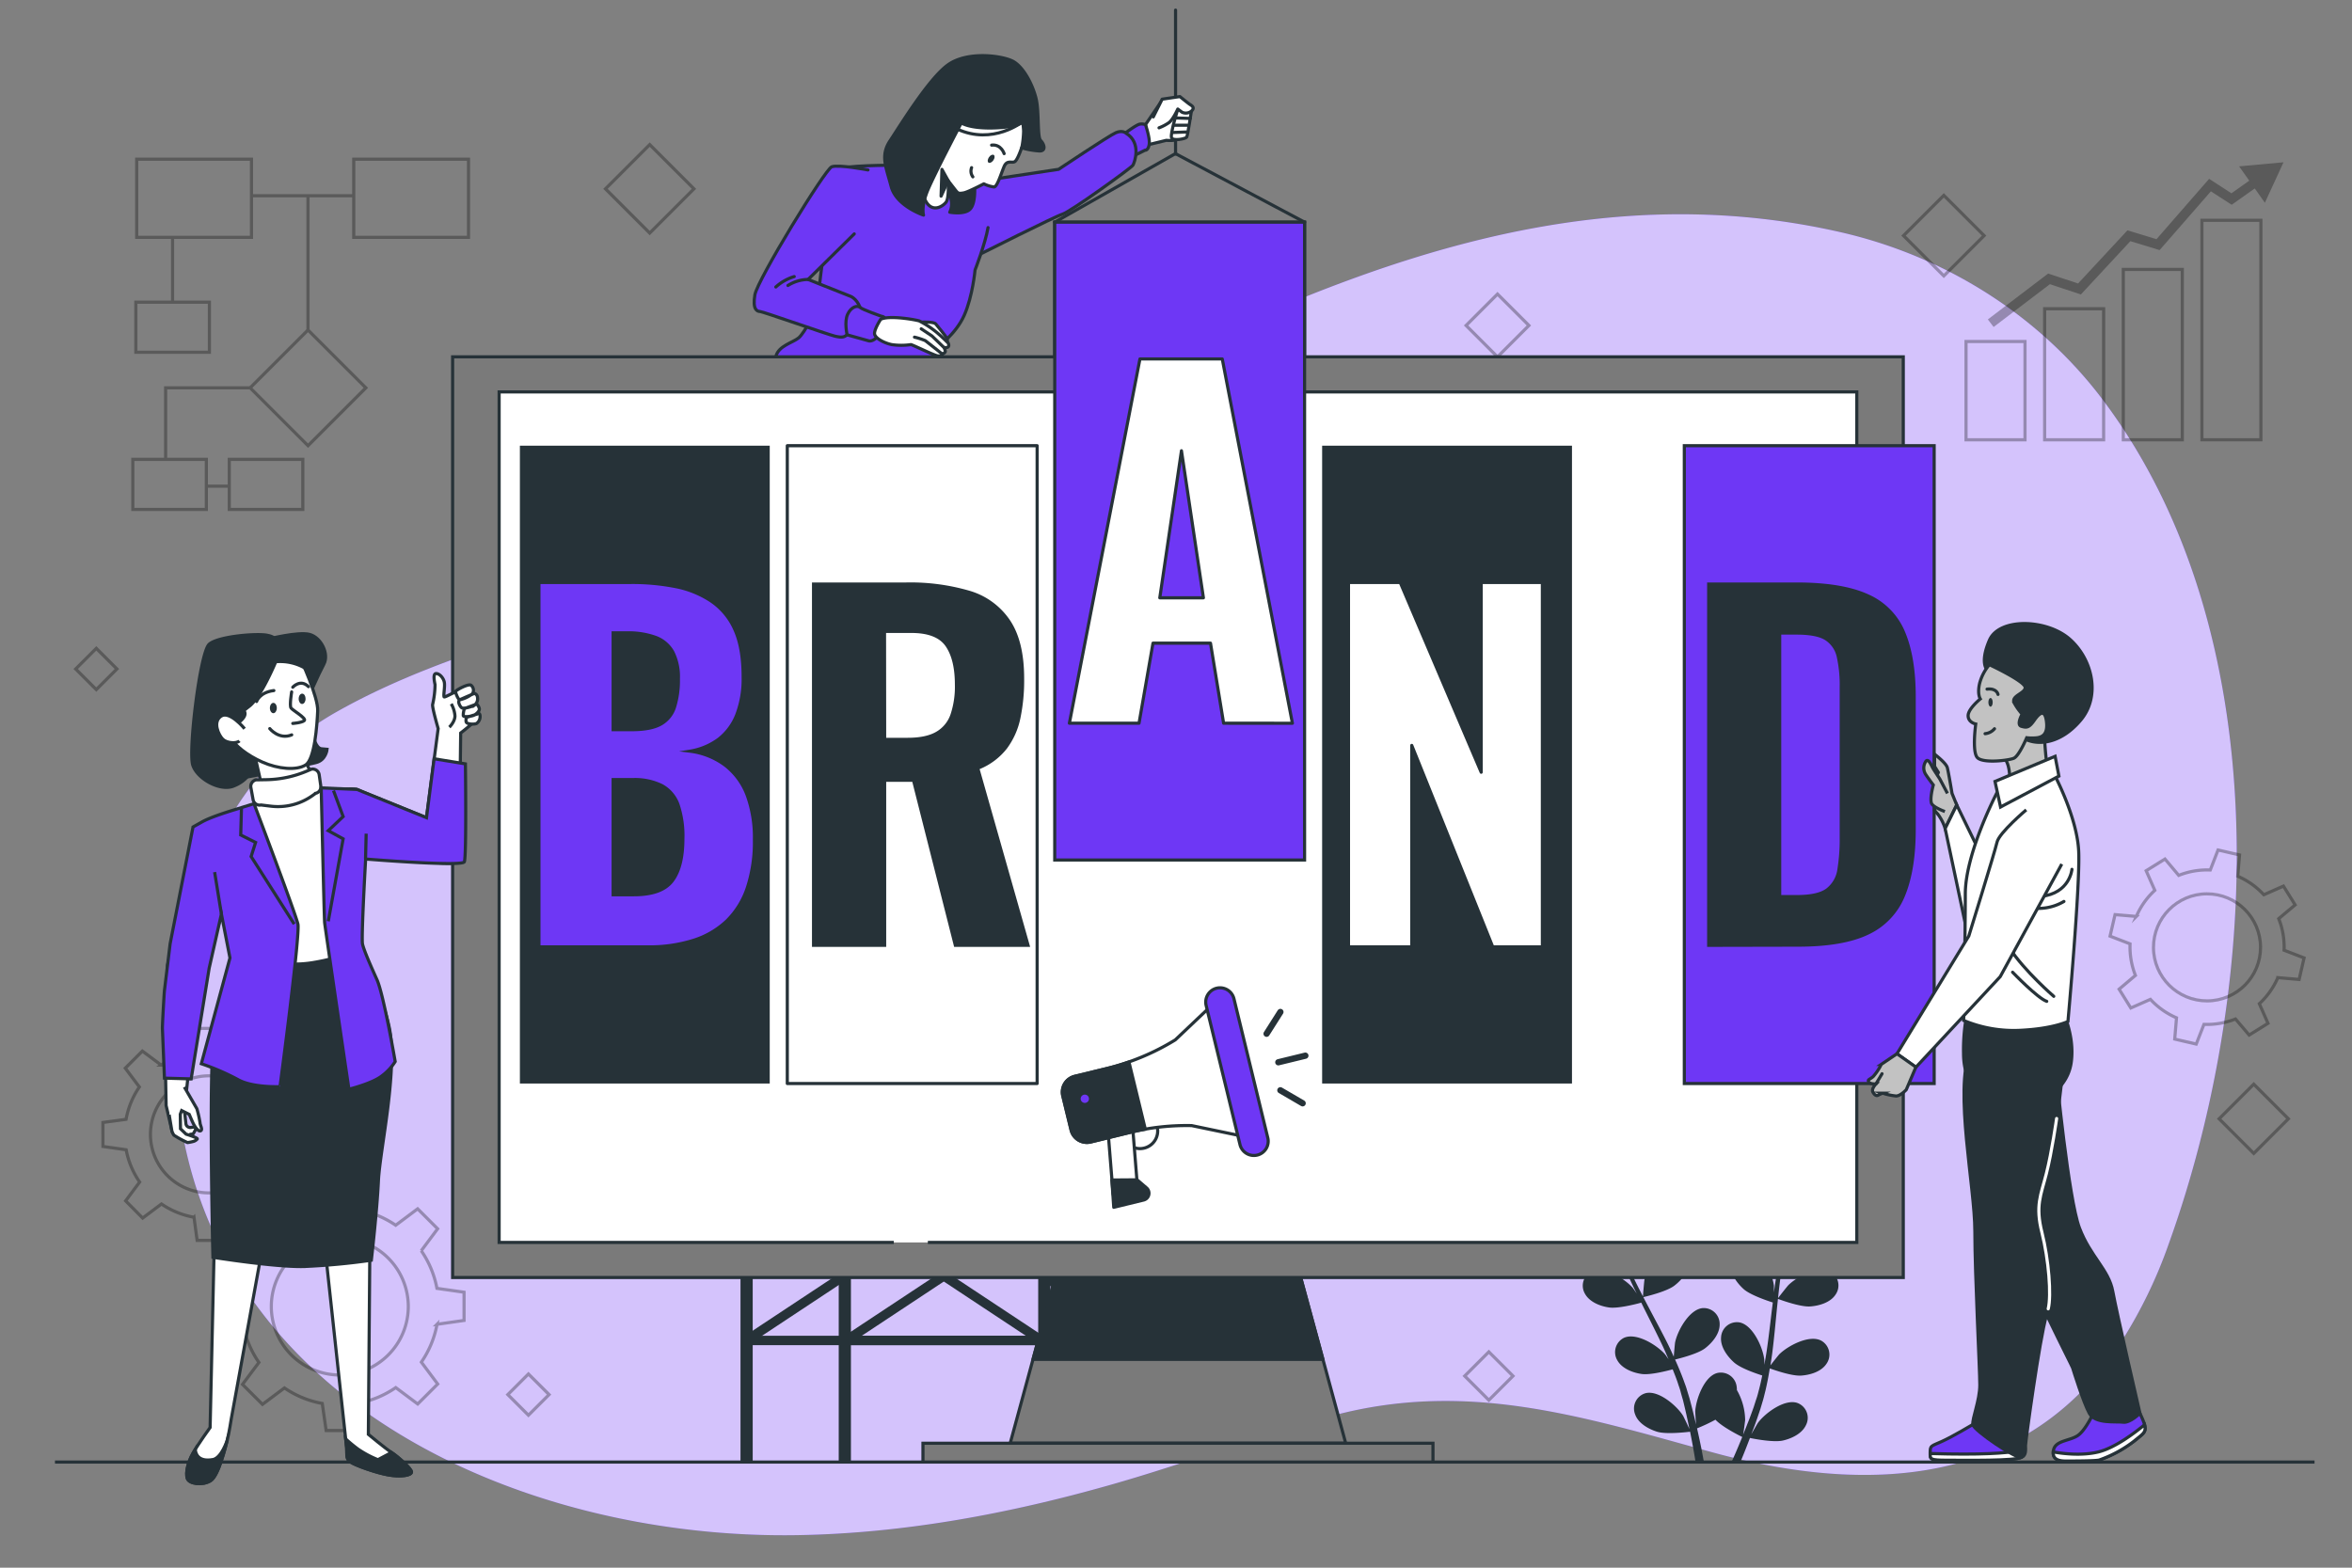 <svg xmlns="http://www.w3.org/2000/svg" viewBox="0 0 750 500"><rect x="0" y="0" width="750" height="500" fill="#808080" stroke="none"/><g id="freepik--background-simple--inject-94"><path d="M291.24,154.82C383.85,109.22,479.09,49.6,586.67,74c33.36,7.56,63.71,26.48,84.23,54,54.87,73.52,50.41,186.13,20.6,268.89a150.45,150.45,0,0,1-15,30.92c-30.26,46.7-81.24,48.9-130.42,35.4C504.47,451.75,467.6,440,424.61,451.61c-23.81,6.44-46.89,15.28-70.61,22-32.3,9.17-65.59,15.39-99.23,16-89,1.67-190.64-43.72-198.52-143.1a156.48,156.48,0,0,1-.31-19.37c1.77-39.67,14.88-79.4,51.23-100,36.53-20.7,79.88-28.89,119-43.58C248.36,175.24,269.92,165.31,291.24,154.82Z" style="fill:#6E37F5"></path><path d="M291.24,154.82C383.85,109.22,479.09,49.6,586.67,74c33.36,7.56,63.71,26.48,84.23,54,54.87,73.52,50.41,186.13,20.6,268.89a150.45,150.45,0,0,1-15,30.92c-30.26,46.7-81.24,48.9-130.42,35.4C504.47,451.75,467.6,440,424.61,451.61c-23.81,6.44-46.89,15.28-70.61,22-32.3,9.17-65.59,15.39-99.23,16-89,1.67-190.64-43.72-198.52-143.1a156.48,156.48,0,0,1-.31-19.37c1.77-39.67,14.88-79.4,51.23-100,36.53-20.7,79.88-28.89,119-43.58C248.36,175.24,269.92,165.31,291.24,154.82Z" style="fill:#fff;opacity:0.7"></path></g><g id="freepik--Floor--inject-94"><line x1="738.05" y1="466.31" x2="17.53" y2="466.31" style="fill:none;stroke:#263238;stroke-miterlimit:10"></line></g><g id="freepik--Plant--inject-94"><path d="M501.81,374.75c3.08,1.35,10.61,1.18,10.61,1.18s-1.61-4.93-1.76-5.23c-1.65-3.45-6.87-9.16-11.12-8.59a5.09,5.09,0,0,0-4.08,6.37C496.17,371.42,499.19,373.61,501.81,374.75Z" style="fill:#263238"></path><path d="M504.41,396.56c3.19.46,9.91-1.48,10.45-1.64a89.8,89.8,0,0,0,4.07,11.27c.92,2.14,1.92,4.27,3,6.39-.61-.9-1.17-1.7-1.26-1.8-2.5-2.9-9.05-7-13-5.34a5.08,5.08,0,0,0-2.25,7.21c1.46,2.65,4.95,4,7.78,4.37s8.64-1.12,10.16-1.55c.4.81.79,1.62,1.2,2.43,1.94,3.87,3.9,7.73,5.71,11.57.63,1.35,1.21,2.71,1.79,4.06-.54-.79-1-1.46-1.09-1.55-2.51-2.9-9-7-13-5.35a5.09,5.09,0,0,0-2.25,7.21c1.46,2.66,5,4,7.78,4.38s8.08-1,9.88-1.48c.56,1.41,1.12,2.81,1.59,4.2.3,1,.66,1.85.91,2.83s.53,1.91.8,2.85c.44,1.83.9,3.72,1.28,5.52.28,1.25.52,2.45.77,3.65-.62-1.36-1.89-4-2-4.19-2-3.24-7.88-8.31-12-7.25a5.07,5.07,0,0,0-3.31,6.79c1,2.84,4.29,4.66,7,5.5,3,.92,9.68.08,10.51,0,.4,2,.77,3.93,1.09,5.77q.36,2,.66,3.93h2.67c-.26-1.4-.53-2.86-.83-4.4-.4-2-.87-4.18-1.37-6.38a55.24,55.24,0,0,0,5.87-2.76c2.19,2.37,7.82,5.16,8.55,5.51-.77,1.88-1.53,3.71-2.28,5.42-.39.9-.78,1.76-1.16,2.61h2.83l.67-1.63c.79-1.9,1.59-4,2.39-6.08.81.17,7.41,1.51,10.49.82,2.79-.63,6.17-2.21,7.41-5a5.06,5.06,0,0,0-2.8-7c-4.06-1.37-10.27,3.25-12.54,6.33-.14.18-1.37,2.32-2.13,3.68.33-.87.65-1.71,1-2.61.65-1.76,1.25-3.55,1.89-5.46.28-.94.57-1.89.85-2.84s.51-2,.77-3c.55-2.33,1-4.7,1.39-7.11,1.55.56,7.09,2.49,10,2.29s6.44-1.25,8.09-3.79a5.08,5.08,0,0,0-1.71-7.36c-3.81-2-10.64,1.66-13.36,4.36-.17.17-1.9,2.33-2.82,3.53.22-1.45.46-2.89.64-4.37.53-4.25.93-8.57,1.35-12.88.13-1.32.27-2.63.41-3.95.55.21,7.08,2.64,10.29,2.41,2.85-.2,6.43-1.24,8.08-3.78a5.08,5.08,0,0,0-1.7-7.36c-3.81-2-10.65,1.66-13.36,4.36-.21.2-2.69,3.31-3.28,4.13.3-2.89.63-5.78,1.08-8.61a88.5,88.5,0,0,1,2.47-11.33c.25.1,7.06,2.67,10.34,2.44,2.86-.2,6.44-1.25,8.09-3.79a5.08,5.08,0,0,0-1.71-7.36c-3.81-2-10.64,1.66-13.36,4.36-.21.22-2.88,3.56-3.32,4.2.06-.21.1-.44.17-.66a65.18,65.18,0,0,1,4.49-10.71c1-1.91,2-3.68,3.06-5.38,1.22.61,6.81,3.32,9.8,3.44s6.53-.53,8.45-2.87a5.08,5.08,0,0,0-.89-7.5c-3.57-2.38-10.76.48-13.76,2.86-.16.13-1.67,1.63-2.75,2.75.48-.77,1-1.56,1.45-2.28,1.79-2.7,3.6-5.06,5.22-7.14.93-1.18,1.8-2.22,2.62-3.19,1.5,0,7.57-.21,10.22-1.46s5.55-3.48,6.18-6.44a5.08,5.08,0,0,0-4.24-6.25c-4.27-.46-9.34,5.38-10.89,8.88-.14.3-1.7,5.27-1.62,5.27H588c-.81.92-1.66,1.91-2.57,3-1.67,2-3.54,4.38-5.4,7.06a88.54,88.54,0,0,0-5.59,8.91A66.43,66.43,0,0,0,569.67,393a1,1,0,0,1,0,.14c0-1.26,0-4.78-.07-5-.49-3.8-3.67-10.85-7.89-11.63a5.07,5.07,0,0,0-5.85,4.77c-.25,3,1.94,6,4.07,7.95,2.41,2.14,9.09,4.23,9.62,4.39a89.65,89.65,0,0,0-2.82,11.65c-.41,2.3-.75,4.62-1.07,6.95,0-1.08,0-2.06,0-2.19-.49-3.8-3.68-10.85-7.9-11.63a5.08,5.08,0,0,0-5.85,4.78c-.25,3,1.94,6,4.07,7.94s7.83,3.82,9.33,4.3c-.11.9-.23,1.79-.34,2.69-.51,4.3-1,8.6-1.62,12.8-.22,1.48-.48,2.93-.74,4.38,0-1,0-1.77-.06-1.9-.49-3.8-3.67-10.85-7.89-11.63a5.07,5.07,0,0,0-5.85,4.78c-.25,3,1.94,6,4.07,7.94s7.27,3.64,9.06,4.22c-.31,1.47-.63,3-1,4.37-.27,1-.47,1.91-.8,2.87s-.61,1.88-.91,2.81c-.64,1.78-1.29,3.61-2,5.32-.45,1.19-.91,2.32-1.37,3.46.23-1.47.62-4.36.63-4.6a19.78,19.78,0,0,0-2.64-9.59,6,6,0,0,0-.07-1.12,5.08,5.08,0,0,0-6.21-4.31c-4.15,1.1-6.77,8.38-7,12.2,0,.23.14,2.69.26,4.24-.21-.9-.41-1.78-.63-2.7-.44-1.83-.92-3.65-1.44-5.61l-.86-2.83c-.27-1-.67-1.93-1-2.9-.82-2.24-1.76-4.48-2.76-6.7,1.61-.39,7.28-1.83,9.56-3.58s4.68-4.59,4.66-7.62a5.08,5.08,0,0,0-5.48-5.2c-4.27.47-8,7.26-8.74,11-.05.23-.3,3-.41,4.5-.61-1.33-1.21-2.67-1.87-4-1.91-3.83-4-7.66-6-11.48-.63-1.18-1.23-2.35-1.84-3.52.57-.14,7.36-1.71,9.91-3.67,2.27-1.74,4.68-4.59,4.66-7.62a5.08,5.08,0,0,0-5.49-5.19c-4.26.46-8,7.25-8.73,11-.06.29-.42,4.25-.46,5.26-1.34-2.58-2.66-5.17-3.85-7.78a89.44,89.44,0,0,1-4.19-10.81c.27-.06,7.36-1.67,10-3.68,2.27-1.74,4.68-4.59,4.66-7.61a5.08,5.08,0,0,0-5.48-5.2c-4.27.46-8,7.26-8.74,11-.06.29-.44,4.55-.46,5.33-.06-.21-.16-.43-.22-.64a65.24,65.24,0,0,1-2.17-11.42c-.24-2.13-.35-4.18-.41-6.17,1.35-.17,7.52-1,10.07-2.53s5.15-4.05,5.46-7.06a5.07,5.07,0,0,0-4.87-5.77c-4.29,0-8.72,6.34-9.9,10-.06.2-.49,2.28-.78,3.81,0-.9,0-1.83,0-2.7,0-3.24.21-6.21.42-8.84.13-1.49.27-2.84.42-4.1,1.24-.85,6.2-4.36,7.73-6.86s2.7-6,1.59-8.78a5.07,5.07,0,0,0-7-2.87c-3.82,2-4.82,9.64-4.19,13.41.06.33,1.5,5.34,1.56,5.3l.08-.06c-.17,1.21-.34,2.51-.49,3.93-.26,2.63-.53,5.61-.61,8.86a92.54,92.54,0,0,0,.25,10.52,66.62,66.62,0,0,0,1.95,11.6.78.78,0,0,0,.05.14c-.68-1.06-2.67-4-2.84-4.17-2.51-2.89-9.05-7-13-5.34a5.08,5.08,0,0,0-2.25,7.21C498.09,394.83,501.58,396.15,504.41,396.56Z" style="fill:#263238"></path><path d="M578,376.41c.06,0,1.37-5,1.41-5.33.53-3.8-.68-11.44-4.54-13.3a5.08,5.08,0,0,0-6.91,3.06c-1,2.84.28,6.33,1.83,8.73C571.58,372.39,578,376.4,578,376.41Z" style="fill:#263238"></path></g><g id="freepik--Shapes--inject-94"><g style="opacity:0.3"><rect x="470.44" y="96.73" width="14.17" height="14.17" transform="translate(66.45 368.06) rotate(-45)" style="fill:none;stroke:#000;stroke-miterlimit:10"></rect><rect x="26.05" y="208.71" width="9.3" height="9.3" transform="translate(-141.87 84.2) rotate(-45)" style="fill:none;stroke:#000;stroke-miterlimit:10"></rect><rect x="163.85" y="440.15" width="9.3" height="9.3" transform="translate(-265.16 249.42) rotate(-45)" style="fill:none;stroke:#000;stroke-miterlimit:10"></rect><rect x="710.87" y="349.03" width="15.61" height="15.61" transform="translate(-41.83 612.69) rotate(-45)" style="fill:none;stroke:#000;stroke-miterlimit:10"></rect><rect x="469.31" y="433.42" width="10.89" height="10.89" transform="translate(-171.27 464.24) rotate(-45)" style="fill:none;stroke:#000;stroke-miterlimit:10"></rect><rect x="197.2" y="50.26" width="19.95" height="19.95" transform="translate(18.09 164.13) rotate(-45)" style="fill:none;stroke:#000;stroke-miterlimit:10"></rect><rect x="610.76" y="66.07" width="18.17" height="18.17" transform="translate(128.4 460.31) rotate(-45)" style="fill:none;stroke:#000;stroke-miterlimit:10"></rect></g></g><g id="freepik--chart-2--inject-94"><g style="opacity:0.3"><rect x="702.15" y="70.25" width="18.81" height="70.01" transform="translate(1423.1 210.51) rotate(180)" style="fill:none;stroke:#000;stroke-miterlimit:10"></rect><rect x="677.07" y="85.92" width="18.81" height="54.34" transform="translate(1372.95 226.19) rotate(180)" style="fill:none;stroke:#000;stroke-miterlimit:10"></rect><rect x="652" y="98.46" width="18.81" height="41.8" transform="translate(1322.8 238.73) rotate(180)" style="fill:none;stroke:#000;stroke-miterlimit:10"></rect><rect x="626.92" y="108.91" width="18.81" height="31.35" transform="translate(1272.65 249.18) rotate(180)" style="fill:none;stroke:#000;stroke-miterlimit:10"></rect><polygon points="635.72 104.29 633.88 101.88 653.11 87.25 662.65 90.42 678.39 73.47 687.65 76.29 704.44 57.04 711.55 61.65 718.94 56.42 720.69 58.9 711.63 65.31 705 61.02 688.65 79.76 679.32 76.92 663.54 93.92 653.67 90.63 635.72 104.29"></polygon><polygon points="722.22 64.66 728.16 51.76 714.01 53.06 722.22 64.66"></polygon></g></g><g id="freepik--chart-1--inject-94"><g style="opacity:0.3"><line x1="79.81" y1="62.43" x2="112.96" y2="62.43" style="fill:none;stroke:#000;stroke-miterlimit:10"></line><line x1="98.21" y1="105.25" x2="98.21" y2="62.43" style="fill:none;stroke:#000;stroke-miterlimit:10"></line><line x1="55.03" y1="75.65" x2="55.03" y2="96.35" style="fill:none;stroke:#000;stroke-miterlimit:10"></line><polyline points="80.04 123.7 52.81 123.7 52.81 146.51" style="fill:none;stroke:#000;stroke-miterlimit:10"></polyline><line x1="65.8" y1="155.06" x2="73.28" y2="155.06" style="fill:none;stroke:#000;stroke-miterlimit:10"></line><rect x="43.59" y="50.77" width="36.6" height="24.93" style="fill:none;stroke:#000;stroke-miterlimit:10"></rect><rect x="112.8" y="50.77" width="36.6" height="24.93" style="fill:none;stroke:#000;stroke-miterlimit:10"></rect><rect x="73.12" y="146.5" width="23.45" height="15.97" transform="translate(169.68 308.98) rotate(180)" style="fill:none;stroke:#000;stroke-miterlimit:10"></rect><rect x="43.32" y="96.38" width="23.45" height="15.97" style="fill:none;stroke:#000;stroke-miterlimit:10"></rect><rect x="42.35" y="146.5" width="23.45" height="15.97" transform="translate(108.15 308.98) rotate(180)" style="fill:none;stroke:#000;stroke-miterlimit:10"></rect><rect x="85.17" y="110.65" width="26.09" height="26.09" transform="translate(-58.7 105.68) rotate(-45)" style="fill:none;stroke:#000;stroke-miterlimit:10"></rect></g></g><g id="freepik--Gears--inject-94"><path d="M700.33,333l-6.86-1.59.57-6.79a24.4,24.4,0,0,1-8.32-5.89l-6.25,2.76-3.73-6,5.2-4.39a24.69,24.69,0,0,1-1.71-10.06l-6.38-2.47,1.59-6.86,6.79.58a24.31,24.31,0,0,1,5.89-8.32l-2.76-6.26,6-3.73,4.39,5.21a24.36,24.36,0,0,1,10.06-1.71l2.47-6.38,6.86,1.58-.58,6.79a24.47,24.47,0,0,1,8.32,5.9l6.26-2.76,3.73,6L726.63,293a24.34,24.34,0,0,1,1.71,10.06l6.38,2.46-1.58,6.87-6.79-.58a24.56,24.56,0,0,1-5.9,8.32l2.76,6.25-6,3.74L712.85,325a24.66,24.66,0,0,1-10.06,1.71Z" style="fill:none;stroke:#000;stroke-miterlimit:10;opacity:0.3"></path><circle cx="703.79" cy="302.1" r="17.07" transform="translate(-1.18 2.76) rotate(-0.22)" style="fill:none;stroke:#000;stroke-miterlimit:10;opacity:0.3"></circle><g style="opacity:0.3"><path d="M139.57,441.42l-6.37,6.37-7-5.23a31.41,31.41,0,0,1-12,5L113,456.25h-9l-1.24-8.63a31.18,31.18,0,0,1-12.06-4.95l-7,5.24-6.37-6.37,5.23-7a31,31,0,0,1-5-12l-8.66-1.24v-9l8.62-1.23a31.4,31.4,0,0,1,5-12.07l-5.25-7,6.37-6.37,7,5.23a31.41,31.41,0,0,1,12-5l1.24-8.66h9l1.23,8.63a31.22,31.22,0,0,1,12.07,4.95l7-5.24,6.37,6.37-5.22,7a31.34,31.34,0,0,1,5,12l8.65,1.23v9l-8.62,1.23a31.24,31.24,0,0,1-5,12.07ZM123.8,401.26a21.84,21.84,0,1,0,0,30.89A21.85,21.85,0,0,0,123.8,401.26Z" style="fill:none;stroke:#000;stroke-miterlimit:10"></path><path d="M93.33,382.93l-5.45,5.44-6-4.47a26.8,26.8,0,0,1-10.29,4.31l-1.06,7.4H62.86l-1-7.38A26.63,26.63,0,0,1,51.49,384l-6,4.49L40.06,383l4.47-6a26.71,26.71,0,0,1-4.3-10.29l-7.41-1.06V358L40.2,357a26.7,26.7,0,0,1,4.24-10.32l-4.49-6,5.45-5.45,6,4.47a26.78,26.78,0,0,1,10.29-4.3l1.06-7.4h7.71l1,7.38a26.83,26.83,0,0,1,10.32,4.23l6-4.48,5.45,5.44-4.47,6a26.82,26.82,0,0,1,4.3,10.3l7.4,1.06v7.7l-7.37,1.05a26.72,26.72,0,0,1-4.24,10.32ZM79.84,348.59a18.67,18.67,0,1,0,0,26.41A18.67,18.67,0,0,0,79.84,348.59Z" style="fill:none;stroke:#000;stroke-miterlimit:10"></path></g></g><g id="freepik--character-2--inject-94"><rect x="233.03" y="270.06" width="142.78" height="4.71" style="fill:#263238;stroke:#263238;stroke-miterlimit:10"></rect><rect x="236.63" y="273.29" width="2.89" height="192.75" style="fill:#263238;stroke:#263238;stroke-miterlimit:10"></rect><line x1="269.88" y1="301.72" x2="363.85" y2="363.88" style="fill:none;stroke:#263238;stroke-miterlimit:10;stroke-width:3px"></line><line x1="363.85" y1="301.72" x2="269.88" y2="363.88" style="fill:none;stroke:#263238;stroke-miterlimit:10;stroke-width:3px"></line><rect x="267.95" y="273.29" width="2.89" height="192.75" style="fill:#263238;stroke:#263238;stroke-miterlimit:10"></rect><rect x="331.56" y="273.29" width="2.89" height="192.75" style="fill:#263238;stroke:#263238;stroke-miterlimit:10"></rect><rect x="362.88" y="273.29" width="2.89" height="192.75" style="fill:#263238;stroke:#263238;stroke-miterlimit:10"></rect><line x1="238.08" y1="301.72" x2="332.04" y2="363.88" style="fill:none;stroke:#263238;stroke-miterlimit:10;stroke-width:3px"></line><line x1="332.04" y1="301.72" x2="238.08" y2="363.88" style="fill:none;stroke:#263238;stroke-miterlimit:10;stroke-width:3px"></line><line x1="269.88" y1="365.33" x2="363.85" y2="427.49" style="fill:none;stroke:#263238;stroke-miterlimit:10;stroke-width:3px"></line><line x1="363.85" y1="365.33" x2="269.88" y2="427.49" style="fill:none;stroke:#263238;stroke-miterlimit:10;stroke-width:3px"></line><line x1="365.79" y1="363.88" x2="270.86" y2="363.88" style="fill:none;stroke:#263238;stroke-miterlimit:10;stroke-width:3px"></line><line x1="238.08" y1="365.33" x2="332.04" y2="427.49" style="fill:none;stroke:#263238;stroke-miterlimit:10;stroke-width:3px"></line><line x1="332.04" y1="365.33" x2="238.08" y2="427.49" style="fill:none;stroke:#263238;stroke-miterlimit:10;stroke-width:3px"></line><line x1="333.01" y1="363.88" x2="238.08" y2="363.88" style="fill:none;stroke:#263238;stroke-miterlimit:10;stroke-width:3px"></line><line x1="365.79" y1="427.53" x2="270.86" y2="427.53" style="fill:none;stroke:#263238;stroke-miterlimit:10;stroke-width:3px"></line><line x1="333.01" y1="427.53" x2="238.08" y2="427.53" style="fill:none;stroke:#263238;stroke-miterlimit:10;stroke-width:3px"></line><line x1="374.86" y1="49.11" x2="374.86" y2="3.22" style="fill:#fff;stroke:#263238;stroke-linecap:round;stroke-linejoin:round"></line><polyline points="336.33 70.86 374.82 48.99 416 70.86" style="fill:none;stroke:#263238;stroke-linecap:round;stroke-linejoin:round"></polyline><path d="M370.26,32.46l-5,7.31,1.16,6.32,5.49-1.33s3.16.33,4.32-.67.66-8.31.66-8.31S373.75,30.8,370.26,32.46Z" style="fill:#fff;stroke:#263238;stroke-linecap:round;stroke-linejoin:round"></path><path d="M379.9,35.45s-1.17,7.81-1.5,8.31-4.32,1.33-4.82.16,2-9.14,2-9.14Z" style="fill:#fff;stroke:#263238;stroke-linecap:round;stroke-linejoin:round"></path><path d="M367.76,37.28l2.83-5.65,5.65-.83s2.66,2.16,3.16,2.49,1.83,1,.5,2.16a2.86,2.86,0,0,1-3,.33l-1.33-1s-1.49,3.33-2.82,4.33a14.58,14.58,0,0,1-3.16,1.66" style="fill:#fff;stroke:#263238;stroke-linecap:round;stroke-linejoin:round"></path><line x1="374.74" y1="37.61" x2="379.56" y2="37.78" style="fill:none;stroke:#263238;stroke-linecap:round;stroke-linejoin:round"></line><line x1="374.25" y1="39.94" x2="378.57" y2="39.94" style="fill:none;stroke:#263238;stroke-linecap:round;stroke-linejoin:round"></line><line x1="373.91" y1="42.26" x2="378.23" y2="42.1" style="fill:none;stroke:#263238;stroke-linecap:round;stroke-linejoin:round"></line><path d="M365.27,39.77a3.36,3.36,0,0,0-1.83-.17c-1.16.17-5.48,3.49-5.48,3.49l2.16,7.32,5-2.5s1,.17,1.33-1.82S365.27,39.77,365.27,39.77Z" style="fill:#6E37F5;stroke:#263238;stroke-linecap:round;stroke-linejoin:round"></path><path d="M359.07,42.49s-1.07-1.08-3.22-.18S337.57,54,337.57,54s-28.39,4.23-29.46,4.58,4,22.7,4,22.7,24.25-12.23,26.76-13,21.85-14.69,22.39-15.58S364.09,45.53,359.07,42.49Z" style="fill:#6E37F5;stroke:#263238;stroke-linecap:round;stroke-linejoin:round"></path><path d="M301.26,260.76s3.36,1.63,8.12,4.35,7.64,3.57,7.13,4.93-4.07,1.7-10.19,1.87a43.25,43.25,0,0,1-11-1.36c-.68,0-5.6.17-7.47-.51s-.51-5.78-.51-5.78S298.41,259.63,301.26,260.76Z" style="fill:#fff;stroke:#263238;stroke-linecap:round;stroke-linejoin:round"></path><path d="M264,261.8s7,6.24,8.26,7.88-.26,2.71-3.12,3.73-12.77-2.1-16.25-3.73-2.6-2.81-2.6-2.81Z" style="fill:#fff;stroke:#263238;stroke-linecap:round;stroke-linejoin:round"></path><path d="M245.53,127.46s-4.29,9.36-4.06,18.74,9.62,47.37,9.15,52.06-4.69,8.44-4.22,19.69,3.29,41.78,3.29,41.78-.7,4.22-.23,5.86a13.27,13.27,0,0,0,1.17,2.82,39.7,39.7,0,0,1,5.37-3.58c3.53-1.81,8-2.33,8-3a58.15,58.15,0,0,0-1.64-5.63l-.23-5.39s4.45-46.19,5.39-53.93S272,152.3,272,152.3s8,52.18,8.21,53.83-1.17,11.25,1.41,18.28,4.22,24.15,4.22,27.91.93,13.6.93,13.6,4.69,0,7.27-1.18,4.46-3.05,5.16-3.28l2.11-.7a26.62,26.62,0,0,0-.7-3.52,33.23,33.23,0,0,0-2.35-4.92l-.7-31.42s.47-17.35,0-20.17a34,34,0,0,1-.23-6.56c0-.94,0-41.64-1.18-49.14a171.38,171.38,0,0,1-1.49-17.21L249.28,115.9Z" style="fill:#263238;stroke:#263238;stroke-linecap:round;stroke-linejoin:round"></path><path d="M248.89,113.46l-3.36,14s15,10,29.39,10.72,19-2.74,20.11-3.66-.42-6.7-.42-6.7-16.06,1.66-24.36-.36S248.89,113.46,248.89,113.46Z" style="fill:#6E37F5;stroke:#263238;stroke-linecap:round;stroke-linejoin:round"></path><path d="M308.66,61c-.67-.52-1.1-.83-1.1-.83s-7.5-5.82-22.89-7.47c0,0-16.18,0-17.59,1.4s-6.14,38.32-6.19,41.24-4.37,10.92-6.23,12.43-6.35,2.53-7.21,5.78,11.2,18.77,29.86,18.85c8.14,0,17.2-1.36,18.09-2.25s.13-3.95.13-4.65,3.37-14.75,3.37-14.75,5.86-4.11,8.56-10.17,3.46-14.47,3.46-14.47,3.21-8.22,4.14-13.52" style="fill:#6E37F5;stroke:#263238;stroke-linecap:round;stroke-linejoin:round"></path><path d="M284.31,104.36A26.27,26.27,0,0,0,290.8,102" style="fill:none;stroke:#263238;stroke-linecap:round;stroke-linejoin:round"></path><path d="M280,104.6a8,8,0,0,0,2.07.07" style="fill:none;stroke:#263238;stroke-linecap:round;stroke-linejoin:round"></path><path d="M310.78,59.62s.39,5.18-1.41,7.06-6.51,1-6.51,1a6,6,0,0,0,.45-3.89c-.35-2.69-1-7-1-7Z" style="fill:#263238;stroke:#263238;stroke-linecap:round;stroke-linejoin:round"></path><path d="M325.79,47.1s-1.22,3.69-2.12,4.39-2.53-.67-3.5,1.66S318,59.53,317,59.63a10.08,10.08,0,0,1-3.28-1s-5.07,2.66-6.43,2.89-1.71.25-2.42-.64-2.55-3.28-2.55-3.28.41,5.54-.66,6.91-4.16,3.25-6.24,0-2.21-9.43-2.21-9.43L306,36.41l21.19.56S327.19,45.82,325.79,47.1Z" style="fill:#fff;stroke:#263238;stroke-linecap:round;stroke-linejoin:round"></path><path d="M306.07,40.09S298.41,54.68,296,60.28s-1.51,8.33-1.51,8.33-8.66-2.89-10.31-9.11-3.5-9.9-.36-14.61,12.35-19.83,18.47-24.21,16.71-3,20.39-1.3,6.74,7.92,7.73,12.2.31,12.11,1.43,13.23,1.83,3.32-.3,3.34a25.47,25.47,0,0,1-5.73-1,29.78,29.78,0,0,0,.6-5.38c-.11-1.8-.29-2.91-.29-2.91s-1.16,1.7-9.12,1.94-10.43-1.6-10.43-1.6Z" style="fill:#263238;stroke:#263238;stroke-linecap:round;stroke-linejoin:round"></path><path d="M326.1,38.81s-9.46,7.63-20.9,2.34" style="fill:none;stroke:#263238;stroke-linecap:round;stroke-linejoin:round"></path><path d="M320.2,49s-.95-3.08-4-2.71" style="fill:none;stroke:#263238;stroke-linecap:round;stroke-linejoin:round"></path><path d="M309.82,53.47a3.1,3.1,0,0,0,.4,2.93" style="fill:none;stroke:#263238;stroke-linecap:round;stroke-linejoin:round"></path><path d="M316.76,51.13c-.47.67-1.16,1-1.55.73s-.32-1,.14-1.7,1.16-1,1.55-.73S317.23,50.46,316.76,51.13Z" style="fill:#263238"></path><polygon points="302.35 57.61 300.36 54.02 300.09 62.56 302.35 57.61" style="fill:#263238;stroke:#263238;stroke-linecap:round;stroke-linejoin:round"></polygon><path d="M276.78,54.2s-9.43-1.81-11.56-1-23.67,36-24.5,40.8.75,5.33,1.63,5.35,21.41,7.27,23.87,7.86,3,.25,3.91-.43,5.28-5.71,4.11-8.75S271,94.42,271,94.42l-13.31-5.29L272.4,74.6" style="fill:#6E37F5;stroke:#263238;stroke-linecap:round;stroke-linejoin:round"></path><path d="M251.26,91.05a12.34,12.34,0,0,1,6.4-1.92" style="fill:none;stroke:#263238;stroke-linecap:round;stroke-linejoin:round"></path><path d="M253.26,88.21a15.42,15.42,0,0,0-5.87,3.32" style="fill:none;stroke:#263238;stroke-linecap:round;stroke-linejoin:round"></path><path d="M281.07,100.87s-6-2.1-6.83-2.83-2.82-.24-3.95,2.2-.16,6.55-.16,6.55l7,1.95s1.76.4,3.6-2.57S283,101.1,281.07,100.87Z" style="fill:#6E37F5;stroke:#263238;stroke-linecap:round;stroke-linejoin:round"></path><path d="M294,102.74s3.79-.18,4.37.57,3.26,3.82,3.51,4.61.52,1.12-.4,1.33-2.87-1.28-4.49-2.8-3.68-3.5-3.68-3.5Z" style="fill:#fff;stroke:#263238;stroke-linecap:round;stroke-linejoin:round"></path><path d="M280.82,101.85s-2,3.09-1.95,4.53,3,3,5.47,3.53a21.34,21.34,0,0,0,6.13,0c.4,0,6.72,3.09,8.23,3.52s1.8-.54,1.8-.54,1.1-.35.92-1l-.32-1.06s2,.42,1.29-1.37a49.66,49.66,0,0,0-3.81-3.54,31,31,0,0,0-5.44-3.56C292.11,102,283.55,100.46,280.82,101.85Z" style="fill:#fff;stroke:#263238;stroke-linecap:round;stroke-linejoin:round"></path><path d="M291.61,107.53a21.71,21.71,0,0,1,3.46,1.12c.46.35,5.43,4.29,5.43,4.29" style="fill:none;stroke:#263238;stroke-linecap:round;stroke-linejoin:round"></path><polyline points="293.76 104.87 297.18 107.15 301.1 110.93" style="fill:none;stroke:#263238;stroke-linecap:round;stroke-linejoin:round"></polyline><rect x="336.33" y="70.86" width="79.67" height="203.43" style="fill:#6E37F5;stroke:#263238;stroke-miterlimit:10"></rect><path d="M341,230.67,363.5,114.48h26.25l22.37,116.19H390.18L386,205.13H367.66l-4.45,25.54Zm28.83-40h13.91l-7-46.91Z" style="fill:#fff;stroke:#263238;stroke-linecap:round;stroke-linejoin:round"></path></g><g id="freepik--Device--inject-94"><polygon points="429.12 460.31 322.13 460.31 338.18 401.25 413.07 401.25 429.12 460.31" style="fill:#7a7a7a;stroke:#263238;stroke-miterlimit:10"></polygon><polygon points="421.85 433.56 413.07 401.25 338.18 401.25 329.4 433.56 421.85 433.56" style="fill:#263238;stroke:#263238;stroke-linecap:round;stroke-linejoin:round"></polygon><rect x="294.31" y="460.31" width="162.63" height="5.99" style="fill:#7a7a7a;stroke:#263238;stroke-miterlimit:10"></rect><rect x="144.33" y="113.81" width="462.58" height="293.64" style="fill:#7a7a7a;stroke:#263238;stroke-miterlimit:10"></rect><polyline points="285.01 396.26 159.16 396.26 159.16 125 592.09 125 592.09 396.26 295.87 396.26" style="fill:#fff;stroke:#263238;stroke-miterlimit:10"></polyline><path d="M364.83,366.18h0a5.61,5.61,0,0,1-6.78-4.13l-3.59-14.75a5.61,5.61,0,0,1,4.13-6.78h0a5.61,5.61,0,0,1,6.78,4.12L369,359.4A5.61,5.61,0,0,1,364.83,366.18Z" style="fill:#fff;stroke:#263238;stroke-linecap:round;stroke-linejoin:round"></path><path d="M359.13,383.44h0a3.33,3.33,0,0,1-4.23-3.1l-1.49-18.56a4.9,4.9,0,0,1,3.58-5h0a3.34,3.34,0,0,1,4.22,3.1l1.49,18.56A4.89,4.89,0,0,1,359.13,383.44Z" style="fill:#fff;stroke:#263238;stroke-linecap:round;stroke-linejoin:round"></path><path d="M398.8,362.91,380,359a76.15,76.15,0,0,0-19.61,2.14l-12.6,3.07a5.19,5.19,0,0,1-6.27-3.81l-2.64-10.87a5.18,5.18,0,0,1,3.81-6.26l10.19-2.48a76.1,76.1,0,0,0,21.89-9.13l13.31-12.62Z" style="fill:#fff;stroke:#263238;stroke-linecap:round;stroke-linejoin:round"></path><path d="M360,338.71c-2.32.81-4.67,1.52-7.06,2.1l-10.19,2.48a5.18,5.18,0,0,0-3.81,6.26l2.64,10.87a5.19,5.19,0,0,0,6.27,3.81l12.6-3.07c1.58-.38,3.17-.72,4.77-1Z" style="fill:#263238;stroke:#263238;stroke-linecap:round;stroke-linejoin:round"></path><path d="M400.92,368.4h0a4.57,4.57,0,0,1-5.52-3.35L384.61,320.7a4.56,4.56,0,0,1,3.35-5.52h0a4.58,4.58,0,0,1,5.52,3.36l10.79,44.35A4.55,4.55,0,0,1,400.92,368.4Z" style="fill:#6E37F5;stroke:#263238;stroke-linecap:round;stroke-linejoin:round"></path><line x1="408.29" y1="322.76" x2="403.89" y2="329.7" style="fill:none;stroke:#263238;stroke-linecap:round;stroke-linejoin:round;stroke-width:2px"></line><line x1="415.38" y1="351.88" x2="408.28" y2="347.74" style="fill:none;stroke:#263238;stroke-linecap:round;stroke-linejoin:round;stroke-width:2px"></line><line x1="407.63" y1="338.8" x2="416.25" y2="336.7" style="fill:none;stroke:#263238;stroke-linecap:round;stroke-linejoin:round;stroke-width:2px"></line><path d="M362.6,376.29l3,2.58a2.18,2.18,0,0,1,.72,1.17h0a2.23,2.23,0,0,1-1.64,2.7l-9.53,2.32-.6-8.71Z" style="fill:#263238;stroke:#263238;stroke-linecap:round;stroke-linejoin:round"></path><path d="M347.21,350.14a1.32,1.32,0,1,0-1,1.59A1.32,1.32,0,0,0,347.21,350.14Z" style="fill:#6E37F5"></path></g><g id="freepik--Letters--inject-94"><rect x="165.78" y="142.15" width="79.67" height="203.43" style="fill:#263238"></rect><path d="M171.85,302V185.77h29.41a71.85,71.85,0,0,1,14.06,1.29,31.42,31.42,0,0,1,11.4,4.59,21.32,21.32,0,0,1,7.6,9.11q2.66,5.81,2.66,15.13a32,32,0,0,1-2,12,18.3,18.3,0,0,1-5.74,7.82,21.13,21.13,0,0,1-9.18,3.87,23.73,23.73,0,0,1,11.33,4.59,21.78,21.78,0,0,1,6.89,9.47,39.31,39.31,0,0,1,2.29,14.2,46.79,46.79,0,0,1-2.22,15.2,26.62,26.62,0,0,1-6.53,10.62,27.29,27.29,0,0,1-10.61,6.23A46.7,46.7,0,0,1,206.57,302Zm23.67-69.28h5.88c4.11,0,7.22-.59,9.33-1.79a9.43,9.43,0,0,0,4.37-5.45,28.72,28.72,0,0,0,1.22-9,17.6,17.6,0,0,0-1.79-8.53,10.38,10.38,0,0,0-5.45-4.66,25.54,25.54,0,0,0-9.26-1.44h-4.3Zm0,52.65h6.6q8.9,0,12.26-4.45t3.37-13.34a31.22,31.22,0,0,0-1.57-11,11.21,11.21,0,0,0-5.1-6,19.47,19.47,0,0,0-9.39-1.93h-6.17Z" style="fill:#6E37F5;stroke:#263238;stroke-miterlimit:10"></path><rect x="251.05" y="142.15" width="79.67" height="203.43" style="fill:#fff;stroke:#263238;stroke-linecap:round;stroke-linejoin:round"></rect><path d="M258.92,302V185.77H289a67.36,67.36,0,0,1,20.16,2.65,23.48,23.48,0,0,1,12.9,9.4q4.53,6.74,4.52,18.64a58.79,58.79,0,0,1-1.22,12.7,24.44,24.44,0,0,1-4.3,9.61,21.28,21.28,0,0,1-8.68,6.53L328.49,302H304.25l-13.34-52.64h-8.32V302Zm23.67-66.69h6.88c3.83,0,6.84-.63,9-1.87a10.19,10.19,0,0,0,4.66-5.67,28,28,0,0,0,1.36-9.39q0-8-2.94-12.26t-11-4.24h-8Z" style="fill:#263238"></path><rect x="336.33" y="70.86" width="79.67" height="203.43" style="fill:#6E37F5;stroke:#263238;stroke-miterlimit:10"></rect><path d="M341,230.67,363.5,114.48h26.25l22.37,116.19H390.18L386,205.13H367.66l-4.45,25.54Zm28.83-40h13.91l-7-46.91Z" style="fill:#fff;stroke:#263238;stroke-linecap:round;stroke-linejoin:round"></path><rect x="421.6" y="142.15" width="79.67" height="203.43" style="fill:#263238"></rect><path d="M430,302V185.77h16.5l25.82,60.53V185.77h19.51V302H476l-25.82-64.26V302Z" style="fill:#fff;stroke:#263238;stroke-linecap:round;stroke-linejoin:round"></path></g><g id="freepik--character-3--inject-94"><rect x="537.09" y="142.15" width="79.67" height="203.43" style="fill:#6E37F5;stroke:#263238;stroke-miterlimit:10"></rect><path d="M544.36,302V185.77h28.4q14.78,0,23,3.8a22.42,22.42,0,0,1,11.69,11.91q3.43,8.1,3.44,20.72v42.32q0,12.9-3.44,21.23A23,23,0,0,1,595.93,298q-8.1,3.94-22.59,3.94ZM568,285.46h5q6.6,0,9.4-2.08a9.35,9.35,0,0,0,3.51-6.17,59.54,59.54,0,0,0,.72-10.11V219.19a40.62,40.62,0,0,0-.93-9.68,8.5,8.5,0,0,0-3.73-5.38q-2.81-1.73-9.11-1.72H568Z" style="fill:#263238"></path><path d="M622.46,253.05s-1.09-6.56-1.5-8.2c-.33-1.3-3-3.46-4.06-4.3v3.88l1.19,1.92-1.19,2.86v9.23c.41.53.83,1,1.19,1.44a15.15,15.15,0,0,1,2.18,4.37l3.69-7.51Z" style="fill:#c2c2c2;stroke:#263238;stroke-miterlimit:10"></path><path d="M621,253.05l-2.46-4.65s-1.64-2.46-2.19-3.41-1.5-3.42-2.32-2.05a3.76,3.76,0,0,0,0,4c.68,1.09,2.46,3.42,2.46,3.42s-1.37,4.92-.41,6.14,4.1,2.33,4.1,2.33" style="fill:#c2c2c2;stroke:#263238;stroke-miterlimit:10"></path><polygon points="623.96 256.74 633.18 275.7 627.2 297.02 620.27 264.25 623.96 256.74" style="fill:#fff;stroke:#263238;stroke-miterlimit:10"></polygon><path d="M651.85,233.31s.25,6.79,1,11.4,1,6.55,1,6.55l-13.34,5.1s1.21-9.22-.49-13.1a23.77,23.77,0,0,1-1.94-6.55s4.37-10.68,9-11.41S651.85,233.31,651.85,233.31Z" style="fill:#c2c2c2;stroke:#263238;stroke-miterlimit:10"></path><path d="M633.66,213.65s-2.43-2.18.72-9.46,18.44-6.79,25.72-.24,9.71,18.2,3.4,25.72-13.83,8.49-18.68,5.58-5.34-8.49-5.34-10.68,1.7-7.52-.73-9A17.21,17.21,0,0,0,633.66,213.65Z" style="fill:#263238;stroke:#263238;stroke-miterlimit:10"></path><path d="M634.38,212s11.41,5.33,11.41,7.28-4.86,2.66-3.4,5.09a19.28,19.28,0,0,0,2.43,3.4s-1.94,3.4-.25,3.88,2.43.49,4.13-1.94,3.4-3.64,3.88.48-1.45,4.86-2.91,5.1a14.45,14.45,0,0,1-3.4,0s-2.42,5.82-4.12,6.55-9.95,1.7-11.65-.24-.48-10.68-.48-10.68-2.43-.48-2.43-2.67,3.88-5.33,3.88-5.33-1-1.46-.24-4.86A14.91,14.91,0,0,1,634.38,212Z" style="fill:#c2c2c2;stroke:#263238;stroke-miterlimit:10"></path><path d="M634.05,224c0,.77.31,1.39.69,1.39s.69-.62.69-1.39-.31-1.38-.69-1.38S634.05,223.19,634.05,224Z" style="fill:#263238"></path><path d="M637.12,221.48s-.36-2.06-3.5-1.69" style="fill:none;stroke:#263238;stroke-linecap:round;stroke-linejoin:round"></path><path d="M633,234a4.48,4.48,0,0,0,3-1.57" style="fill:none;stroke:#263238;stroke-linecap:round;stroke-linejoin:round"></path><path d="M667.81,450.12s-2.53,5.7-5.07,7.6-7.28,1.59-7.91,4.75,1.9,3.49,4.11,3.49,9.19,0,10.46-.32a39.43,39.43,0,0,0,11.08-6c3.8-3.16,4.75-2.85,1.9-8.87S667.81,450.12,667.81,450.12Z" style="fill:#6E37F5;stroke:#263238;stroke-miterlimit:10"></path><path d="M654.74,463.08c3.07.55,9.1,1.29,14.39,0s11.56-6.05,14.72-8.66c.67,2.46-.58,2.91-3.37,5.24a39.43,39.43,0,0,1-11.08,6c-1.27.32-8.24.32-10.46.32C656.88,466,654.54,465.68,654.74,463.08Z" style="fill:#fff;stroke:#263238;stroke-miterlimit:10"></path><path d="M655.71,342.32s3.89,40.11,7.37,49.3,9.37,13.31,10.64,20.28,8.66,38.85,8.66,38.85-3.17,3.17-5.38,2.85-8.87.64-10.77-2.85-5-13.49-5.3-14.44-13.62-26.63-16.78-36.76-13.38-52-13.06-57.08" style="fill:#263238;stroke:#263238;stroke-miterlimit:10"></path><path d="M656.1,319.14s5.81,9.56,4.36,19.75-12.86,15.29-20.87,13.83-13.46-7-13.46-16.74a60.17,60.17,0,0,1,1.71-15.51A47.07,47.07,0,0,0,656.1,319.14Z" style="fill:#263238;stroke:#263238;stroke-miterlimit:10"></path><path d="M655.08,247.05s7.28,13.59,7.77,24.5-3.43,54.24-3.43,54.24-4.75,2.33-15.18,2.82a41.36,41.36,0,0,1-18.07-3.15s.52-27.21.52-40.32,10.19-32.51,10.19-32.51Z" style="fill:#fff;stroke:#263238;stroke-miterlimit:10"></path><path d="M660.7,277.26s-.64,7.69-9.92,8.65" style="fill:none;stroke:#263238;stroke-linecap:round;stroke-linejoin:round"></path><path d="M658.14,287.51a16,16,0,0,1-11.2,1.92" style="fill:none;stroke:#263238;stroke-linecap:round;stroke-linejoin:round"></path><path d="M654.9,317.77s-9.29-8-14.09-15.37" style="fill:none;stroke:#263238;stroke-linecap:round;stroke-linejoin:round"></path><path d="M641.77,310.08s8,8.33,10.89,9.29" style="fill:none;stroke:#263238;stroke-linecap:round;stroke-linejoin:round"></path><polygon points="656.54 247.53 637.93 257.39 636.16 249.23 655.33 241.22 656.54 247.53" style="fill:#fff;stroke:#263238;stroke-miterlimit:10"></polygon><path d="M629.11,454.32s-6.34,3.8-9.82,5.38-3.8,1.27-3.8,3.49-.32,2.53,5.38,2.53,22.17.32,23.75-1S631.32,453.37,629.11,454.32Z" style="fill:#6E37F5;stroke:#263238;stroke-miterlimit:10"></path><path d="M620.87,465.72c-5.33,0-5.4-.28-5.38-2.13,16.23.49,24.14-.12,28-.84,1,1,1.51,1.73,1.14,2C643,466,626.57,465.72,620.87,465.72Z" style="fill:#fff;stroke:#263238;stroke-miterlimit:10"></path><path d="M657.61,343s-2.22,21.85-5.07,31.36-2.85,13.61-1.9,21.85,4.12,15.83,1.9,23.43-6.65,40.11-6.65,41.38.32,3.17-1.27,3.8-15.2-8.55-15.51-10.45,2.21-7.6,2.21-12.67-1.58-34.73-1.58-49-6.62-44.81-1.55-57.48" style="fill:#263238;stroke:#263238;stroke-miterlimit:10"></path><path d="M655.81,356.74s-1.5,10.63-3.27,17.57-3.57,10.17-1.41,18.81,3.07,20,2,24.32" style="fill:none;stroke:#fff;stroke-linecap:round;stroke-linejoin:round"></path><path d="M646.12,258.3s-8.64,7.31-9.31,10.3-9,29.93-9,29.93L604.9,336.09l6,4.33,26.93-28.93,19.62-35.9" style="fill:#fff;stroke:#263238;stroke-miterlimit:10"></path><path d="M604.9,336.09l-5,3.38a17.31,17.31,0,0,1-2.59,3.9c-1.17,1-1.82.9-1.43,1.68s2.34.65,2.34.65-1.56,1.56-1,2.6,1.17,1.3,1.69,1,1.42-.65,1.42-.65a20.43,20.43,0,0,0,4.29.91c1.42,0,3.24-2,3.24-2l3.08-7.23Z" style="fill:#c2c2c2;stroke:#263238;stroke-miterlimit:10"></path><line x1="598.2" y1="345.7" x2="600.14" y2="342.46" style="fill:none;stroke:#263238;stroke-linecap:round;stroke-linejoin:round"></line></g><g id="freepik--character-1--inject-94"><path d="M68.29,398.19,67,455.29s-3.83,5.29-5.47,8.21-2.37,6.2-1.82,8,4.92,2.37,7.47.73,4.75-10.95,5.29-12.95,1.28-6.75,1.28-6.75l9.49-52.18Z" style="fill:#fff;stroke:#263238;stroke-miterlimit:10"></path><path d="M67.92,465.51c-4.93.89-5.57-2.12-5.65-3.24-.27.44-.52.85-.73,1.23-1.64,2.92-2.37,6.2-1.82,8s4.92,2.37,7.47.73,4.75-10.95,5.29-12.95C72.48,459.31,70.64,465,67.92,465.51Z" style="fill:#263238;stroke:#263238;stroke-miterlimit:10"></path><path d="M110.54,461.79,104,401.4l13.91-.41-.45,56.48s5.53,4.59,7.42,5.8,6.35,5.13,6.35,6.21-3.38,1.62-7.29.94-10.39-3-12-4.05S110.67,464.35,110.54,461.79Z" style="fill:#fff;stroke:#263238;stroke-miterlimit:10"></path><path d="M114.18,462.19a46.37,46.37,0,0,1-3.94-3.25l.3,2.85c.13,2.56-.27,3.5,1.35,4.58s8.09,3.38,12,4.05,7.29.14,7.29-.94-4.46-5-6.35-6.21l-4.32,2.29A33.27,33.27,0,0,1,114.18,462.19Z" style="fill:#263238;stroke:#263238;stroke-miterlimit:10"></path><path d="M82.39,303.13s-11.54,16.76-13.81,24.46S67.9,401,67.9,401s19.7,3.17,29,2.94a215.75,215.75,0,0,0,21.51-2s1.81-15.62,2.26-25.36,6.34-35.55,3.4-49.14-11.2-25.52-11.2-25.52Z" style="fill:#263238;stroke:#263238;stroke-miterlimit:10"></path><path d="M141.6,222.23c-.24-.63.37-3.4.06-4.74s-1.54-2.69-2.61-2.66-.52,2.55-.32,3.56a29.65,29.65,0,0,1-.77,6.28c-.24.81,1.76,7.7,1.76,7.7L136,260.79s-21-8.44-22.14-9-13,.49-13,.49L81.6,256.38s-16.43,6.08-16.43,7.23-11.74,43.45-11.74,44.27c0,.2.09,2.67.21,6.26l8.42,2.14,0-.78L65.35,307l9.21-25.77L81.93,299s.62,4.54,1.45,5.57S90,308.64,99.87,307s12.37-3.91,13-5.15a7.55,7.55,0,0,0,.83-3.71c0-1.45.41-4.33.82-8s.41-17.74.41-17.74,31.14,4.54,31.34,2.27.63-40.88.63-40.88,4.13-3.19,4.7-4.13-.08-4.14-.92-8.37S141.84,222.87,141.6,222.23Z" style="fill:#fff;stroke:#263238;stroke-miterlimit:10"></path><path d="M150.25,218.59a2.07,2.07,0,0,1,.42,2.65,9.57,9.57,0,0,1-4,1.93c-.69.05-1.47-2.61-1.47-2.61C145.92,219.78,149.59,217.92,150.25,218.59Zm-3.59,4.58c-.86.42-.06,2.05.53,2.54s3.43-.35,4.08-.79a2.49,2.49,0,0,0,1-2.42,1.43,1.43,0,0,0-1-1.35S147.52,222.75,146.66,223.17Zm1.45,2.82a6.06,6.06,0,0,0-.38,2.27c.19.54,2,.27,3,0s2.22-1.43,2.13-2.21a3,3,0,0,0-.86-1.51Zm.72,2.78a2.23,2.23,0,0,0-.2,1.39c.12.87,2.47.92,3.28.62a2.67,2.67,0,0,0,1.15-2.66c-.15-1-.95-.36-.95-.36Zm-5.54,3.16s1.87-1.81,1.78-3.71a9.42,9.42,0,0,0-1.17-3.73" style="fill:#fff;stroke:#263238;stroke-miterlimit:10"></path><path d="M99.89,234.89s.82,3.76,2.62,3.93l1.79.16s-.33,3.49-3.59,4.25S79.3,248,76.52,248.13s-6.87-11.44-6-13.56S99.89,234.89,99.89,234.89ZM87.63,209.72l10.63,12.91s3.22-7.46,5-10.76-.91-8.62-4.58-9.54-13.22,1.51-13.22,1.51Z" style="fill:#263238;stroke:#263238;stroke-miterlimit:10"></path><polygon points="81.11 240.31 83.31 250.04 99.46 246.92 96.71 241.6 81.11 240.31" style="fill:#fff;stroke:#263238;stroke-miterlimit:10"></polygon><path d="M99.31,245.32l-1.57.66a34.34,34.34,0,0,1-12.68,2.69l-3.37.06A2.11,2.11,0,0,0,80,251.18l.71,3.88a2.11,2.11,0,0,0,2.52,1.68l3.12.38a19,19,0,0,0,13.48-3.51l.82-.59a2.1,2.1,0,0,0,1.64-2.36l-.51-3.56A2.1,2.1,0,0,0,99.31,245.32Z" style="fill:#fff;stroke:#263238;stroke-miterlimit:10"></path><path d="M75.24,207.83s-6.06,3.49-7.34,8.81,4.4,16.34,5.69,18.72,5.13,5.51,10.09,7.71,10.83,2.75,13.76.92,3.67-12.85,3.86-17.25-5.14-16-6.24-18.36S85,200.86,75.24,207.83Z" style="fill:#fff;stroke:#263238;stroke-miterlimit:10"></path><path d="M96.79,212.83c-.49-1.1-1.51-4-1.73-4.45-.53-1.14-2.9-2.93-6.29-3.69a5.25,5.25,0,0,0-3.26-2c-2.78-.82-15.86.17-18.8,2.78s-6.7,34.16-5.23,38.58,8.66,8.33,12.91,6.7,5.23-4.25,5.23-4.25a16.29,16.29,0,0,1-3.76-4.58,35,35,0,0,1-2.67-7.32l.09.18,2-3.82s3.48-2,2.75-3.86a3.87,3.87,0,0,0-.26-.48c.54-.45,1.12-.9,1.73-1.37,3.1-2.39,6.72-10.16,8.45-14.2A15.83,15.83,0,0,1,96.79,212.83Z" style="fill:#263238;stroke:#263238;stroke-miterlimit:10"></path><path d="M78,232.42s-4.77-5.87-7.52-4-.74,6.05.55,7.34,4.4,1.47,5.32.55" style="fill:#fff;stroke:#263238;stroke-miterlimit:10"></path><path d="M88.27,225.82c0,.91-.5,1.65-1.1,1.65s-1.11-.74-1.11-1.65.5-1.65,1.11-1.65S88.27,224.91,88.27,225.82Zm8.07-4.59c-.61,0-1.1.74-1.1,1.65s.49,1.65,1.1,1.65,1.1-.74,1.1-1.65S97,221.23,96.34,221.23Z" style="fill:#263238"></path><path d="M93,220.68s-.74,4.4-.19,5.14,5,3.3,4.23,4-3.68.91-3.68.91m-7.34,1.65s2.94,3.67,7,2m-5.69-14.13c-4.59.55-5.51,3.49-5.51,3.49M98.36,219c-2.57-2.57-5,.18-5,.18" style="fill:none;stroke:#263238;stroke-linecap:round;stroke-linejoin:round"></path><path d="M59.58,359.1h0a1.42,1.42,0,0,1-.3-.74l-.37-3.29a1,1,0,0,1,0-.24c0-.65.23-3.93.42-5.65s.59-5.52.63-5.95l0-.08,2.26-13.62A1.41,1.41,0,0,0,61.3,328l-5.82-1.36c-.91-.32-3-1.49-3-.53l.49,26.14a1.31,1.31,0,0,0,0,.34l1.91,8.21a1.42,1.42,0,0,0,1,1l2.81.79a1.46,1.46,0,0,0,1.15-.18,8.41,8.41,0,0,0,.85-.63l.86-.09s1-1.47.9-2c0-.3-.84-.22-1.49-.11A1.44,1.44,0,0,1,59.58,359.1Z" style="fill:#fff;stroke:#263238;stroke-miterlimit:10"></path><path d="M58.78,346.69l4,6.93a37.85,37.85,0,0,1,1,4.42c0,.83,1,2.3.17,2.63s-2-1.64-2.46-2.63-1.15-2.62-1.15-2.62l-2.41-1.21-.44,1.15.06,4.65,1.78,1.72s3.77,1.15,3.57,1.53a2.48,2.48,0,0,1-1.4.83,11.57,11.57,0,0,1-1.72.32,31.75,31.75,0,0,1-4.33-2.36,5.52,5.52,0,0,1-.64-1.34l-.87-5.19" style="fill:#fff;stroke:#263238;stroke-miterlimit:10"></path><path d="M138.42,242,136,260.79l-22.14-9-11.44-.5s.95,41.45,1.1,43,7.74,53.11,7.74,53.11,7.51-1.84,10.57-4.3a17,17,0,0,0,4.19-4.52s-3.68-21.38-5.82-26.13-4.14-9.35-4.6-11.34c-.39-1.69.66-21.24,1-27.13,4.75.38,30.82,2.39,31.47.89.71-1.66.34-31.24.34-31.24Z" style="fill:#6E37F5;stroke:#263238;stroke-miterlimit:10"></path><path d="M95,294.73c-.77-3.47-14-38.4-14-38.4l-6,1.86c-2.83.87-8.08,2.53-10.66,4l-2.79,1.56L54.25,301l-1.81,14.91c-.11,1-.69,11.13-.65,12.13l.65,15.82,8.52.24,5.74-35.31,3.9-17.27,2.73,14L64.2,339.27a75.32,75.32,0,0,1,11.58,5c4.63,2.7,13.51,2.31,13.51,2.31S95.74,298.21,95,294.73Z" style="fill:#6E37F5;stroke:#263238;stroke-miterlimit:10"></path><path d="M116.56,274l.2-8.11m-12.08,27.94,4.74-26.29-4.74-2.6,4.74-4.5-3.08-8.29M77,257.78l-.24,8.53,4.74,2.37-1.42,4.5,13.74,21.55M70.6,291.52l-2.16-13.37" style="fill:none;stroke:#263238;stroke-miterlimit:10"></path></g></svg>